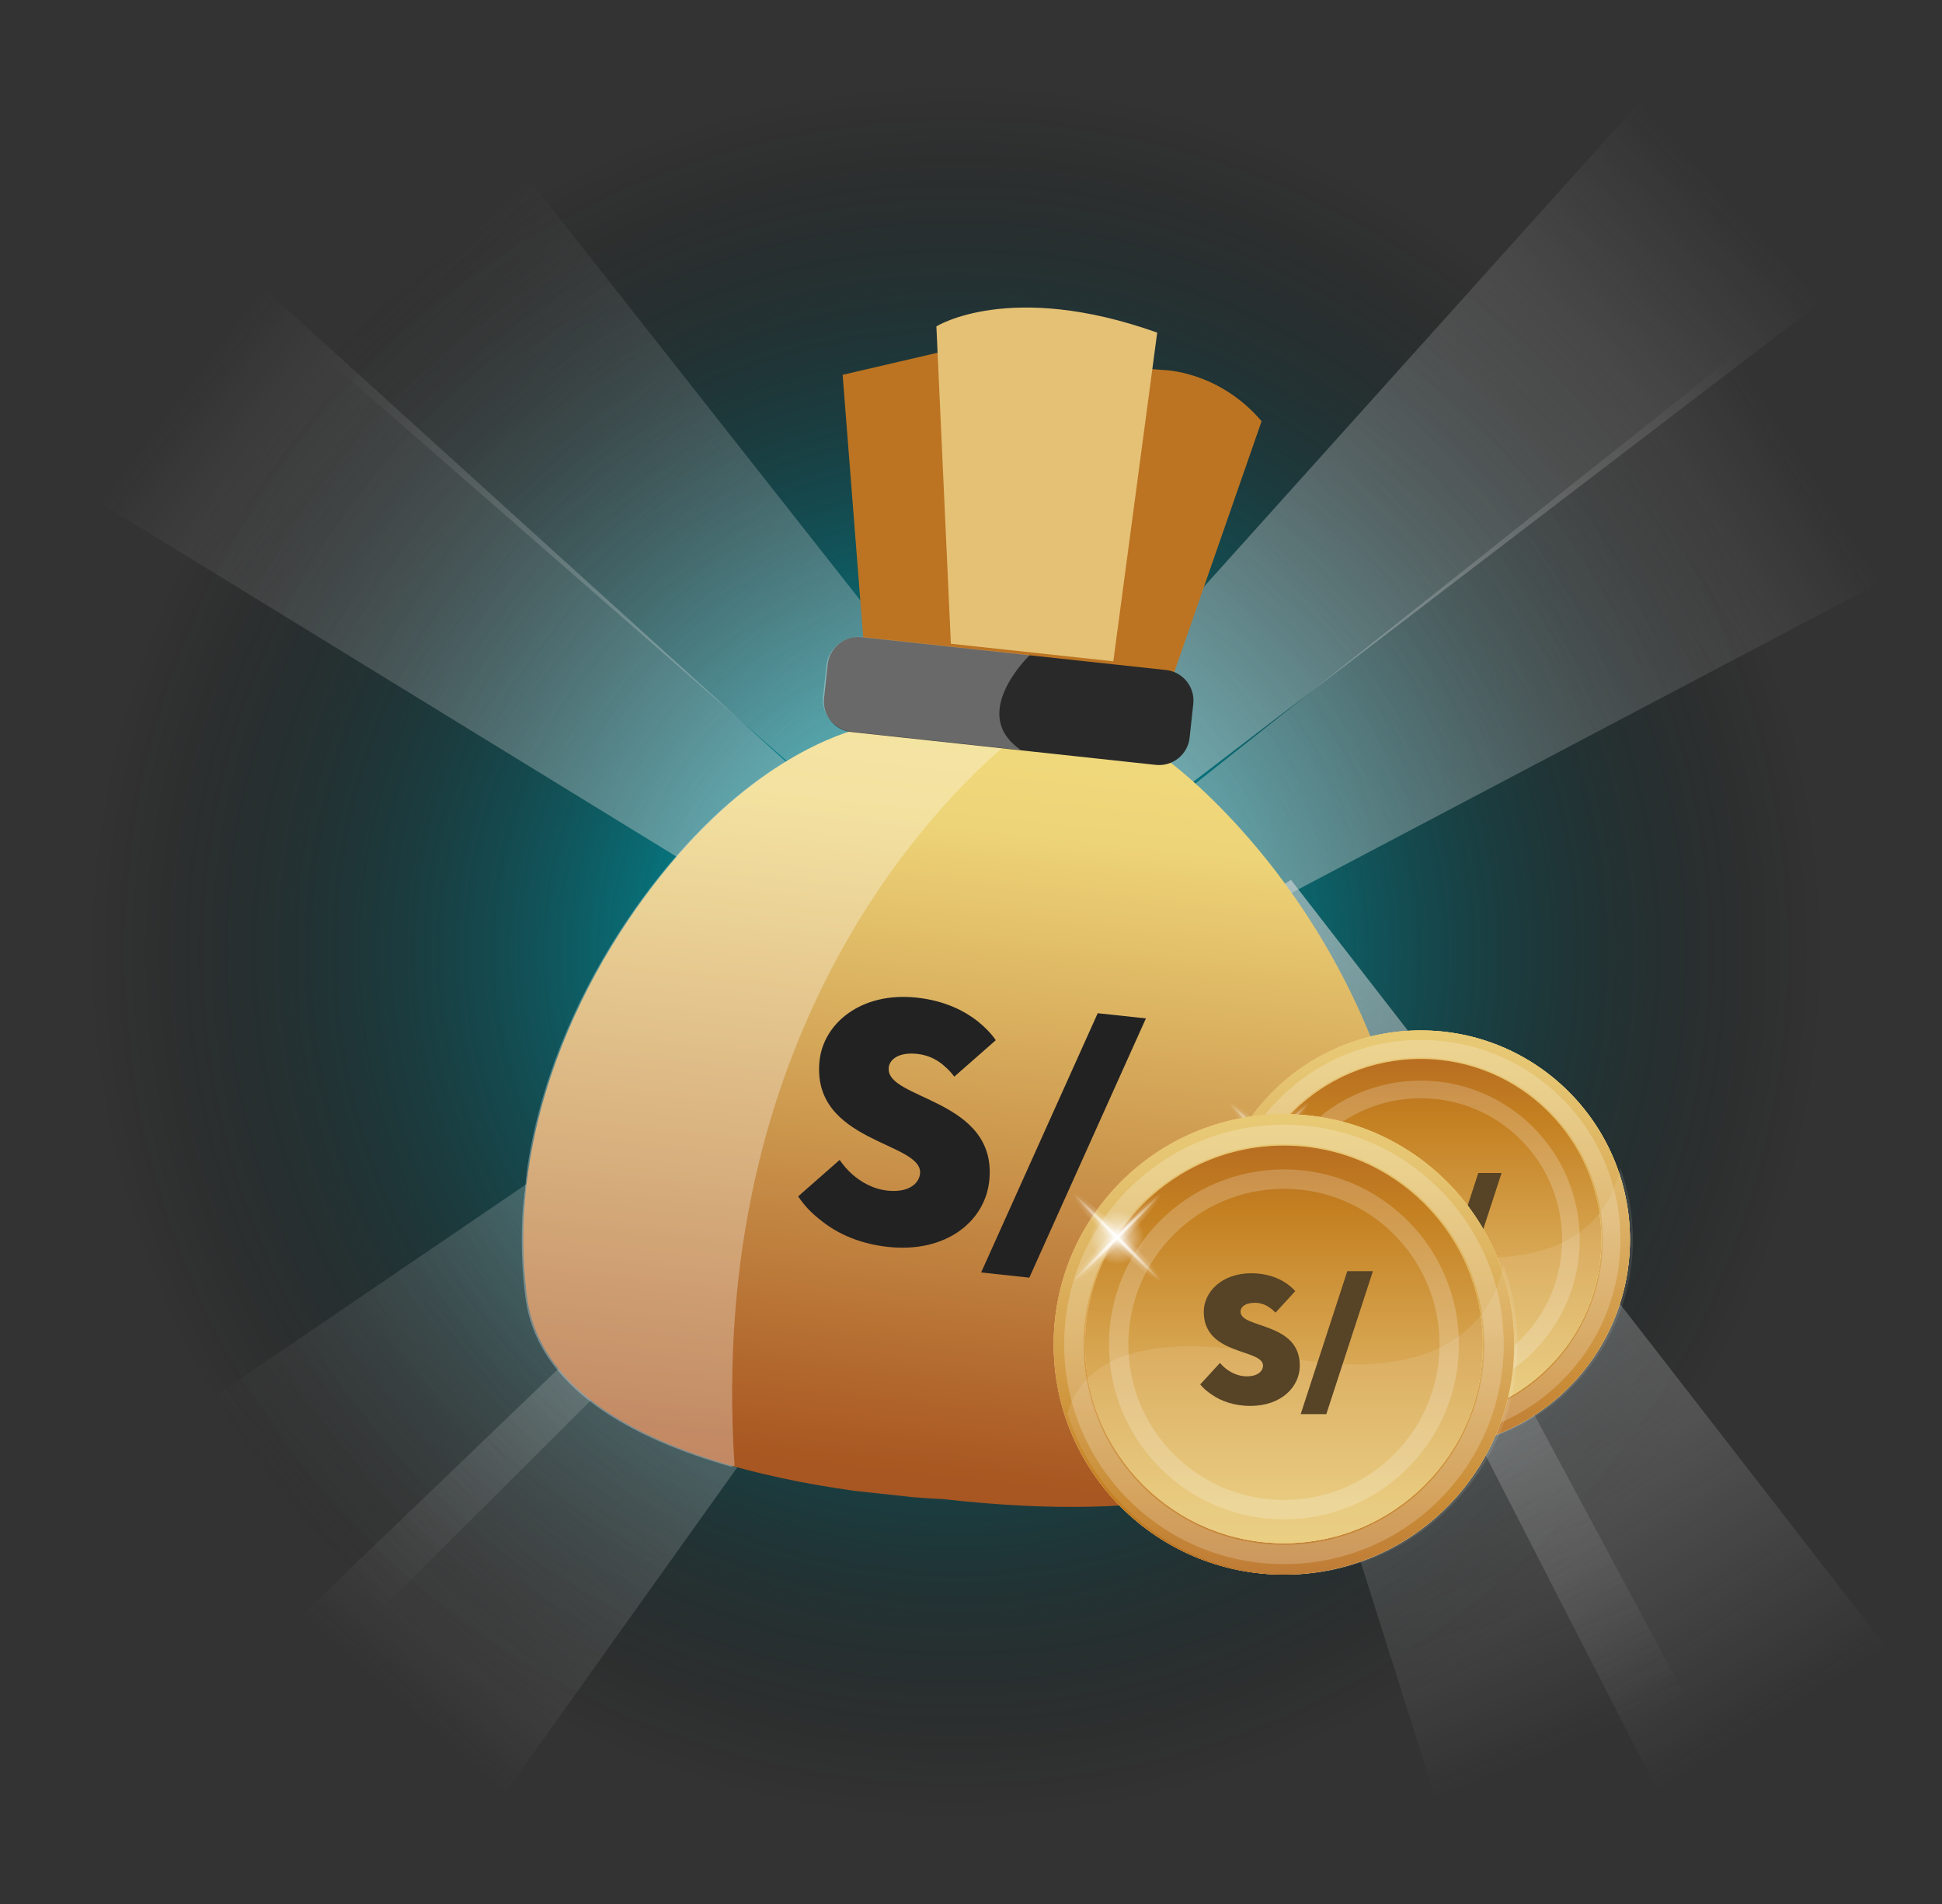 <svg width="102" height="100" viewBox="0 0 102 100" fill="none" xmlns="http://www.w3.org/2000/svg">
<rect x="0" y="0" width="102" height="100" fill="#333333" stroke="none"/>
<g clip-path="url(#clip0_1102_3698)">
<path style="mix-blend-mode:screen" d="M100.216 49.998C100.216 77.615 77.83 100 50.217 100C22.604 100 0.216 77.615 0.216 49.998C0.216 22.382 22.601 0 50.217 0C77.833 0 100.216 22.385 100.216 50.002V49.998Z" fill="url(#paint0_radial_1102_3698)"/>
</g>
<path d="M4.973 26.241L48.716 53.082L51.572 49.336L13.607 14.921L4.973 26.241Z" fill="url(#paint1_linear_1102_3698)"/>
<path d="M17.165 18.873L55.824 52.627L59.265 49.41L27.565 9.15L17.165 18.873Z" fill="url(#paint2_linear_1102_3698)"/>
<path d="M86.32 5.135L52.01 43.301L55.176 46.788L95.891 15.674L86.32 5.135Z" fill="url(#paint3_linear_1102_3698)"/>
<path d="M91.362 18.459L51.171 50.374L53.712 54.34L99.043 30.446L91.362 18.459Z" fill="url(#paint4_linear_1102_3698)"/>
<path d="M99.265 86.76L67.805 46.213L63.811 48.709L87.192 94.306L99.265 86.76Z" fill="url(#paint5_linear_1102_3698)"/>
<path d="M88.661 89.353L64.397 44.13L60.043 45.926L75.499 94.782L88.661 89.353Z" fill="url(#paint6_linear_1102_3698)"/>
<path d="M26.338 94.427L56.143 52.648L52.604 49.538L15.643 85.029L26.338 94.427Z" fill="url(#paint7_linear_1102_3698)"/>
<path d="M19.958 84.589L56.308 48.36L53.337 44.705L10.978 73.541L19.958 84.589Z" fill="url(#paint8_linear_1102_3698)"/>
<g clip-path="url(#clip1_1102_3698)">
<g clip-path="url(#clip2_1102_3698)">
<path d="M49.614 78.738C49.614 78.738 28.958 78.107 27.68 68.096C26.402 58.085 31.783 48.878 36.536 43.891C41.289 38.903 45.477 38.185 45.477 38.185L61.263 39.889C61.263 39.889 69.95 46.07 73.418 58.657C76.887 71.244 72.474 81.309 49.613 78.744L49.614 78.738Z" fill="url(#paint9_linear_1102_3698)"/>
<path d="M45.435 34.721L44.258 19.686L49.241 18.527L61.113 19.435C61.113 19.435 63.995 19.464 66.263 22.122L61.024 37.175L45.435 34.721Z" fill="#BC7422"/>
<path d="M49.943 33.811L49.182 17.143C49.182 17.143 53.034 14.71 60.78 17.469L58.475 34.732L49.943 33.811Z" fill="#E4C175"/>
<g clip-path="url(#clip3_1102_3698)">
<path d="M46.675 56.084C46.723 55.642 47.194 55.246 48.188 55.353C48.805 55.42 49.295 55.705 49.623 56.01C49.82 56.179 49.978 56.355 50.123 56.548L52.302 54.633C52.053 54.27 51.733 53.947 51.35 53.636C50.689 53.118 49.659 52.56 48.151 52.397C45.227 52.081 43.258 53.749 43.047 55.699C42.579 60.04 48.505 59.963 48.323 61.646C48.263 62.197 47.676 62.648 46.616 62.533C45.817 62.447 45.197 62.056 44.755 61.671C44.509 61.449 44.286 61.192 44.101 60.921L41.922 62.835C42.217 63.278 42.584 63.678 43.03 64.027C43.8 64.667 44.95 65.306 46.652 65.49C49.68 65.816 51.727 64.157 51.957 62.032C52.425 57.691 46.499 57.768 46.681 56.085L46.675 56.084Z" fill="#222222"/>
<path d="M57.656 53.215L51.53 66.837L54.061 67.11L60.187 53.488L57.656 53.215Z" fill="#222222"/>
</g>
<g style="mix-blend-mode:screen" opacity="0.3">
<path d="M52.92 39.038L45.393 38.226C45.393 38.226 41.199 38.943 36.452 43.931C31.699 48.912 26.319 58.119 27.596 68.136C28.21 72.943 33.28 75.579 38.392 77.031L38.582 76.972C37.093 54.333 49.056 42.309 52.92 39.038Z" fill="white"/>
</g>
<path d="M61.244 35.19L45.251 33.464C44.365 33.368 43.569 34.009 43.474 34.895L43.282 36.669C43.186 37.555 43.827 38.351 44.713 38.447L60.706 40.173C61.592 40.268 62.388 39.627 62.483 38.741L62.675 36.967C62.771 36.081 62.13 35.285 61.244 35.19Z" fill="#292929"/>
<g style="mix-blend-mode:screen" opacity="0.3">
<path d="M54.088 34.406L45.283 33.455C44.345 33.354 43.506 34.029 43.405 34.968L43.233 36.56C43.132 37.498 43.807 38.337 44.746 38.438L53.605 39.394C53.566 39.359 53.538 39.332 53.487 39.296C51.024 37.48 53.862 34.626 54.088 34.406Z" fill="white"/>
</g>
</g>
</g>
<g clip-path="url(#clip4_1102_3698)">
<ellipse cx="74.621" cy="65.106" rx="10.989" ry="10.987" fill="#D9D9D9"/>
<ellipse cx="74.621" cy="65.106" rx="10.989" ry="10.987" fill="url(#paint10_linear_1102_3698)"/>
<ellipse cx="74.621" cy="65.106" rx="10.989" ry="10.987" fill="url(#paint11_linear_1102_3698)"/>
<path d="M84.647 65.106C84.647 70.642 80.159 75.13 74.621 75.13C69.084 75.13 64.595 70.642 64.595 65.106C64.595 59.57 69.084 55.082 74.621 55.082C80.159 55.082 84.647 59.57 84.647 65.106Z" stroke="white" stroke-opacity="0.2" stroke-width="0.926"/>
<ellipse cx="9.49" cy="9.489" rx="9.49" ry="9.489" transform="matrix(1 0 0 -1 65.131 74.595)" fill="#D9D9D9"/>
<ellipse cx="9.49" cy="9.489" rx="9.49" ry="9.489" transform="matrix(1 0 0 -1 65.131 74.595)" fill="url(#paint12_linear_1102_3698)"/>
<ellipse cx="9.49" cy="9.489" rx="9.49" ry="9.489" transform="matrix(1 0 0 -1 65.131 74.595)" fill="url(#paint13_linear_1102_3698)"/>
<path d="M82.509 65.105C82.509 69.461 78.978 72.992 74.621 72.992C70.264 72.992 66.733 69.461 66.733 65.105C66.733 60.75 70.264 57.218 74.621 57.218C78.978 57.218 82.509 60.75 82.509 65.105Z" stroke="white" stroke-opacity="0.2" stroke-width="0.926"/>
<ellipse cx="66.657" cy="60" rx="1.293" ry="1.293" fill="url(#paint14_radial_1102_3698)"/>
<ellipse cx="0.372" cy="2.979" rx="0.372" ry="2.979" transform="matrix(0.707 0.707 -0.707 0.707 68.501 57.63)" fill="url(#paint15_radial_1102_3698)" fill-opacity="0.5"/>
<ellipse cx="0.372" cy="2.979" rx="0.372" ry="2.979" transform="matrix(-0.707 0.707 -0.707 -0.707 69.027 61.843)" fill="url(#paint16_radial_1102_3698)" fill-opacity="0.5"/>
<ellipse cx="0.124" cy="2.979" rx="0.124" ry="2.979" transform="matrix(0.707 0.707 -0.707 0.707 68.676 57.806)" fill="url(#paint17_radial_1102_3698)"/>
<ellipse cx="0.124" cy="2.979" rx="0.124" ry="2.979" transform="matrix(-0.707 0.707 -0.707 -0.707 68.852 62.019)" fill="url(#paint18_radial_1102_3698)"/>
<path fill-rule="evenodd" clip-rule="evenodd" d="M74.779 76.092C80.848 76.092 85.768 71.173 85.768 65.105C85.768 63.775 85.532 62.5 85.099 61.32C84.474 64.26 81.817 67.137 74.34 65.654C67.424 64.284 64.902 66.17 64.292 68.395C65.69 72.855 69.857 76.092 74.779 76.092Z" fill="white" fill-opacity="0.1"/>
<path d="M72.547 63.546C72.547 63.332 72.752 63.118 73.232 63.118C73.53 63.118 73.779 63.23 73.951 63.358C74.054 63.429 74.139 63.505 74.218 63.59L75.16 62.563C75.022 62.402 74.853 62.264 74.654 62.136C74.311 61.922 73.791 61.709 73.062 61.709C71.649 61.709 70.795 62.607 70.795 63.548C70.795 65.646 73.621 65.304 73.621 66.117C73.621 66.383 73.364 66.629 72.852 66.629C72.465 66.629 72.149 66.474 71.918 66.313C71.789 66.219 71.669 66.108 71.567 65.988L70.625 67.015C70.789 67.211 70.985 67.383 71.216 67.527C71.617 67.793 72.199 68.039 73.021 68.039C74.484 68.039 75.376 67.141 75.376 66.114C75.376 64.017 72.55 64.359 72.55 63.546H72.547Z" fill="#574326"/>
<path d="M77.644 61.609L75.421 68.431H76.644L78.867 61.609H77.644Z" fill="#574326"/>
</g>
<g clip-path="url(#clip5_1102_3698)">
<ellipse cx="67.437" cy="70.61" rx="12.094" ry="12.092" fill="#D9D9D9"/>
<ellipse cx="67.437" cy="70.61" rx="12.094" ry="12.092" fill="url(#paint19_linear_1102_3698)"/>
<ellipse cx="67.437" cy="70.61" rx="12.094" ry="12.092" fill="url(#paint20_linear_1102_3698)"/>
<path d="M78.472 70.61C78.472 76.703 73.532 81.642 67.438 81.642C61.343 81.642 56.403 76.703 56.403 70.61C56.403 64.517 61.343 59.577 67.438 59.577C73.532 59.577 78.472 64.517 78.472 70.61Z" stroke="white" stroke-opacity="0.2" stroke-width="1.019"/>
<ellipse cx="10.445" cy="10.443" rx="10.445" ry="10.443" transform="matrix(1 0 0 -1 56.993 81.053)" fill="#D9D9D9"/>
<ellipse cx="10.445" cy="10.443" rx="10.445" ry="10.443" transform="matrix(1 0 0 -1 56.993 81.053)" fill="url(#paint21_linear_1102_3698)"/>
<ellipse cx="10.445" cy="10.443" rx="10.445" ry="10.443" transform="matrix(1 0 0 -1 56.993 81.053)" fill="url(#paint22_linear_1102_3698)"/>
<path d="M76.119 70.61C76.119 75.403 72.232 79.29 67.437 79.29C62.643 79.29 58.756 75.403 58.756 70.61C58.756 65.816 62.643 61.929 67.437 61.929C72.232 61.929 76.119 65.816 76.119 70.61Z" stroke="white" stroke-opacity="0.2" stroke-width="1.019"/>
<ellipse cx="58.673" cy="64.991" rx="1.423" ry="1.423" fill="url(#paint23_radial_1102_3698)"/>
<ellipse cx="0.41" cy="3.279" rx="0.41" ry="3.279" transform="matrix(0.707 0.707 -0.707 0.707 60.702 62.383)" fill="url(#paint24_radial_1102_3698)" fill-opacity="0.5"/>
<ellipse cx="0.41" cy="3.279" rx="0.41" ry="3.279" transform="matrix(-0.707 0.707 -0.707 -0.707 61.281 67.019)" fill="url(#paint25_radial_1102_3698)" fill-opacity="0.5"/>
<ellipse cx="0.137" cy="3.279" rx="0.137" ry="3.279" transform="matrix(0.707 0.707 -0.707 0.707 60.895 62.576)" fill="url(#paint26_radial_1102_3698)"/>
<ellipse cx="0.137" cy="3.279" rx="0.137" ry="3.279" transform="matrix(-0.707 0.707 -0.707 -0.707 61.088 67.213)" fill="url(#paint27_radial_1102_3698)"/>
<path fill-rule="evenodd" clip-rule="evenodd" d="M67.612 82.703C74.291 82.703 79.705 77.289 79.705 70.611C79.705 69.147 79.445 67.743 78.969 66.445C78.281 69.68 75.357 72.847 67.128 71.215C59.516 69.706 56.74 71.783 56.069 74.231C57.608 79.141 62.194 82.703 67.612 82.703Z" fill="white" fill-opacity="0.1"/>
<path d="M65.155 68.895C65.155 68.659 65.38 68.424 65.908 68.424C66.237 68.424 66.51 68.547 66.7 68.689C66.813 68.766 66.906 68.85 66.993 68.943L68.03 67.813C67.879 67.636 67.692 67.484 67.473 67.343C67.096 67.108 66.523 66.873 65.722 66.873C64.166 66.873 63.226 67.861 63.226 68.898C63.226 71.206 66.337 70.829 66.337 71.725C66.337 72.017 66.053 72.288 65.49 72.288C65.065 72.288 64.717 72.117 64.463 71.94C64.321 71.837 64.189 71.715 64.076 71.583L63.039 72.713C63.22 72.928 63.435 73.118 63.69 73.276C64.131 73.569 64.772 73.84 65.676 73.84C67.286 73.84 68.269 72.851 68.269 71.721C68.269 69.413 65.158 69.79 65.158 68.895H65.155Z" fill="#574326"/>
<path d="M70.764 66.763L68.317 74.271H69.663L72.11 66.763H70.764Z" fill="#574326"/>
</g>
<defs>
<radialGradient id="paint0_radial_1102_3698" cx="0" cy="0" r="1" gradientUnits="userSpaceOnUse" gradientTransform="translate(50.216 50) rotate(90) scale(50)">
<stop stop-color="white"/>
<stop offset="0.203" stop-color="#0094A1"/>
<stop offset="0.906" stop-opacity="0"/>
</radialGradient>
<linearGradient id="paint1_linear_1102_3698" x1="49.887" y1="51.546" x2="9.458" y2="20.71" gradientUnits="userSpaceOnUse">
<stop stop-color="#D9D9D9" stop-opacity="0.6"/>
<stop offset="1" stop-color="#D9D9D9" stop-opacity="0"/>
</linearGradient>
<linearGradient id="paint2_linear_1102_3698" x1="57.235" y1="51.308" x2="22.51" y2="14.166" gradientUnits="userSpaceOnUse">
<stop stop-color="#D9D9D9" stop-opacity="0.6"/>
<stop offset="1" stop-color="#D9D9D9" stop-opacity="0"/>
</linearGradient>
<linearGradient id="paint3_linear_1102_3698" x1="53.308" y1="44.731" x2="90.949" y2="10.547" gradientUnits="userSpaceOnUse">
<stop stop-color="#D9D9D9" stop-opacity="0.6"/>
<stop offset="1" stop-color="#D9D9D9" stop-opacity="0"/>
</linearGradient>
<linearGradient id="paint4_linear_1102_3698" x1="52.213" y1="52.001" x2="95.024" y2="24.567" gradientUnits="userSpaceOnUse">
<stop stop-color="#D9D9D9" stop-opacity="0.6"/>
<stop offset="1" stop-color="#D9D9D9" stop-opacity="0"/>
</linearGradient>
<linearGradient id="paint5_linear_1102_3698" x1="66.167" y1="47.236" x2="93.116" y2="90.354" gradientUnits="userSpaceOnUse">
<stop stop-color="#D9D9D9" stop-opacity="0.6"/>
<stop offset="1" stop-color="#D9D9D9" stop-opacity="0"/>
</linearGradient>
<linearGradient id="paint6_linear_1102_3698" x1="62.612" y1="44.867" x2="81.999" y2="91.872" gradientUnits="userSpaceOnUse">
<stop stop-color="#D9D9D9" stop-opacity="0.6"/>
<stop offset="1" stop-color="#D9D9D9" stop-opacity="0"/>
</linearGradient>
<linearGradient id="paint7_linear_1102_3698" x1="54.692" y1="51.373" x2="21.13" y2="89.569" gradientUnits="userSpaceOnUse">
<stop stop-color="#D9D9D9" stop-opacity="0.6"/>
<stop offset="1" stop-color="#D9D9D9" stop-opacity="0"/>
</linearGradient>
<linearGradient id="paint8_linear_1102_3698" x1="55.09" y1="46.861" x2="15.633" y2="78.931" gradientUnits="userSpaceOnUse">
<stop stop-color="#D9D9D9" stop-opacity="0.6"/>
<stop offset="1" stop-color="#D9D9D9" stop-opacity="0"/>
</linearGradient>
<linearGradient id="paint9_linear_1102_3698" x1="45.123" y1="101.166" x2="54.628" y2="13.096" gradientUnits="userSpaceOnUse">
<stop stop-color="#9A3A1F"/>
<stop offset="0.276" stop-color="#A95822"/>
<stop offset="0.656" stop-color="#EED478"/>
<stop offset="1" stop-color="#F8F090"/>
</linearGradient>
<linearGradient id="paint10_linear_1102_3698" x1="63.633" y1="65.106" x2="85.61" y2="65.106" gradientUnits="userSpaceOnUse">
<stop stop-color="#FFA54C"/>
<stop offset="1" stop-color="#FFDD4C"/>
</linearGradient>
<linearGradient id="paint11_linear_1102_3698" x1="73.706" y1="88.564" x2="73.706" y2="39.866" gradientUnits="userSpaceOnUse">
<stop stop-color="#9A3A1F"/>
<stop offset="0.167" stop-color="#A95822"/>
<stop offset="0.331" stop-color="#C48021"/>
<stop offset="0.498" stop-color="#D8A753"/>
<stop offset="0.666" stop-color="#E6C673"/>
<stop offset="0.796" stop-color="#ECD077"/>
<stop offset="0.83" stop-color="#EED478"/>
<stop offset="1" stop-color="#F8F090"/>
</linearGradient>
<linearGradient id="paint12_linear_1102_3698" x1="0" y1="9.489" x2="18.98" y2="9.489" gradientUnits="userSpaceOnUse">
<stop stop-color="#FFA54C"/>
<stop offset="1" stop-color="#FFDD4C"/>
</linearGradient>
<linearGradient id="paint13_linear_1102_3698" x1="8.699" y1="29.748" x2="8.699" y2="-12.31" gradientUnits="userSpaceOnUse">
<stop stop-color="#9A3A1F"/>
<stop offset="0.167" stop-color="#A95822"/>
<stop offset="0.331" stop-color="#C48021"/>
<stop offset="0.498" stop-color="#D8A753"/>
<stop offset="0.666" stop-color="#E6C673"/>
<stop offset="0.796" stop-color="#ECD077"/>
<stop offset="0.83" stop-color="#EED478"/>
<stop offset="1" stop-color="#F8F090"/>
</linearGradient>
<radialGradient id="paint14_radial_1102_3698" cx="0" cy="0" r="1" gradientUnits="userSpaceOnUse" gradientTransform="translate(66.657 60) rotate(90) scale(1.293 1.293)">
<stop stop-color="white" stop-opacity="0.77"/>
<stop offset="1" stop-color="white" stop-opacity="0"/>
</radialGradient>
<radialGradient id="paint15_radial_1102_3698" cx="0" cy="0" r="1" gradientUnits="userSpaceOnUse" gradientTransform="translate(0.372 2.979) rotate(90) scale(2.979 0.372)">
<stop stop-color="white"/>
<stop offset="1" stop-color="white" stop-opacity="0"/>
</radialGradient>
<radialGradient id="paint16_radial_1102_3698" cx="0" cy="0" r="1" gradientUnits="userSpaceOnUse" gradientTransform="translate(0.372 2.979) rotate(90) scale(2.979 0.372)">
<stop stop-color="white"/>
<stop offset="1" stop-color="white" stop-opacity="0"/>
</radialGradient>
<radialGradient id="paint17_radial_1102_3698" cx="0" cy="0" r="1" gradientUnits="userSpaceOnUse" gradientTransform="translate(0.124 2.979) rotate(90) scale(2.979 0.124)">
<stop stop-color="white"/>
<stop offset="1" stop-color="white" stop-opacity="0"/>
</radialGradient>
<radialGradient id="paint18_radial_1102_3698" cx="0" cy="0" r="1" gradientUnits="userSpaceOnUse" gradientTransform="translate(0.124 2.979) rotate(90) scale(2.979 0.124)">
<stop stop-color="white"/>
<stop offset="1" stop-color="white" stop-opacity="0"/>
</radialGradient>
<linearGradient id="paint19_linear_1102_3698" x1="55.343" y1="70.61" x2="79.531" y2="70.61" gradientUnits="userSpaceOnUse">
<stop stop-color="#FFA54C"/>
<stop offset="1" stop-color="#FFDD4C"/>
</linearGradient>
<linearGradient id="paint20_linear_1102_3698" x1="66.43" y1="96.428" x2="66.43" y2="42.831" gradientUnits="userSpaceOnUse">
<stop stop-color="#9A3A1F"/>
<stop offset="0.167" stop-color="#A95822"/>
<stop offset="0.331" stop-color="#C48021"/>
<stop offset="0.498" stop-color="#D8A753"/>
<stop offset="0.666" stop-color="#E6C673"/>
<stop offset="0.796" stop-color="#ECD077"/>
<stop offset="0.83" stop-color="#EED478"/>
<stop offset="1" stop-color="#F8F090"/>
</linearGradient>
<linearGradient id="paint21_linear_1102_3698" x1="0" y1="10.443" x2="20.89" y2="10.443" gradientUnits="userSpaceOnUse">
<stop stop-color="#FFA54C"/>
<stop offset="1" stop-color="#FFDD4C"/>
</linearGradient>
<linearGradient id="paint22_linear_1102_3698" x1="9.574" y1="32.74" x2="9.574" y2="-13.548" gradientUnits="userSpaceOnUse">
<stop stop-color="#9A3A1F"/>
<stop offset="0.167" stop-color="#A95822"/>
<stop offset="0.331" stop-color="#C48021"/>
<stop offset="0.498" stop-color="#D8A753"/>
<stop offset="0.666" stop-color="#E6C673"/>
<stop offset="0.796" stop-color="#ECD077"/>
<stop offset="0.83" stop-color="#EED478"/>
<stop offset="1" stop-color="#F8F090"/>
</linearGradient>
<radialGradient id="paint23_radial_1102_3698" cx="0" cy="0" r="1" gradientUnits="userSpaceOnUse" gradientTransform="translate(58.673 64.991) rotate(90) scale(1.423 1.423)">
<stop stop-color="white" stop-opacity="0.77"/>
<stop offset="1" stop-color="white" stop-opacity="0"/>
</radialGradient>
<radialGradient id="paint24_radial_1102_3698" cx="0" cy="0" r="1" gradientUnits="userSpaceOnUse" gradientTransform="translate(0.41 3.279) rotate(90) scale(3.279 0.41)">
<stop stop-color="white"/>
<stop offset="1" stop-color="white" stop-opacity="0"/>
</radialGradient>
<radialGradient id="paint25_radial_1102_3698" cx="0" cy="0" r="1" gradientUnits="userSpaceOnUse" gradientTransform="translate(0.41 3.279) rotate(90) scale(3.279 0.41)">
<stop stop-color="white"/>
<stop offset="1" stop-color="white" stop-opacity="0"/>
</radialGradient>
<radialGradient id="paint26_radial_1102_3698" cx="0" cy="0" r="1" gradientUnits="userSpaceOnUse" gradientTransform="translate(0.137 3.279) rotate(90) scale(3.279 0.137)">
<stop stop-color="white"/>
<stop offset="1" stop-color="white" stop-opacity="0"/>
</radialGradient>
<radialGradient id="paint27_radial_1102_3698" cx="0" cy="0" r="1" gradientUnits="userSpaceOnUse" gradientTransform="translate(0.137 3.279) rotate(90) scale(3.279 0.137)">
<stop stop-color="white"/>
<stop offset="1" stop-color="white" stop-opacity="0"/>
</radialGradient>
<clipPath id="clip0_1102_3698">
<rect width="100" height="100" fill="white" transform="translate(0.108)"/>
</clipPath>
<clipPath id="clip1_1102_3698">
<rect width="47.096" height="62.871" fill="white" transform="matrix(0.994 0.107 -0.107 0.994 32.803 13.784)"/>
</clipPath>
<clipPath id="clip2_1102_3698">
<rect width="47.096" height="62.871" fill="white" transform="matrix(0.994 0.107 -0.107 0.994 32.803 13.784)"/>
</clipPath>
<clipPath id="clip3_1102_3698">
<rect width="17.157" height="14.201" fill="white" transform="matrix(0.994 0.107 -0.107 0.994 43.129 51.647)"/>
</clipPath>
<clipPath id="clip4_1102_3698">
<rect width="22.136" height="21.974" fill="white" transform="translate(63.633 54.119)"/>
</clipPath>
<clipPath id="clip5_1102_3698">
<rect width="24.362" height="24.184" fill="white" transform="translate(55.343 58.519)"/>
</clipPath>
</defs>
</svg>
